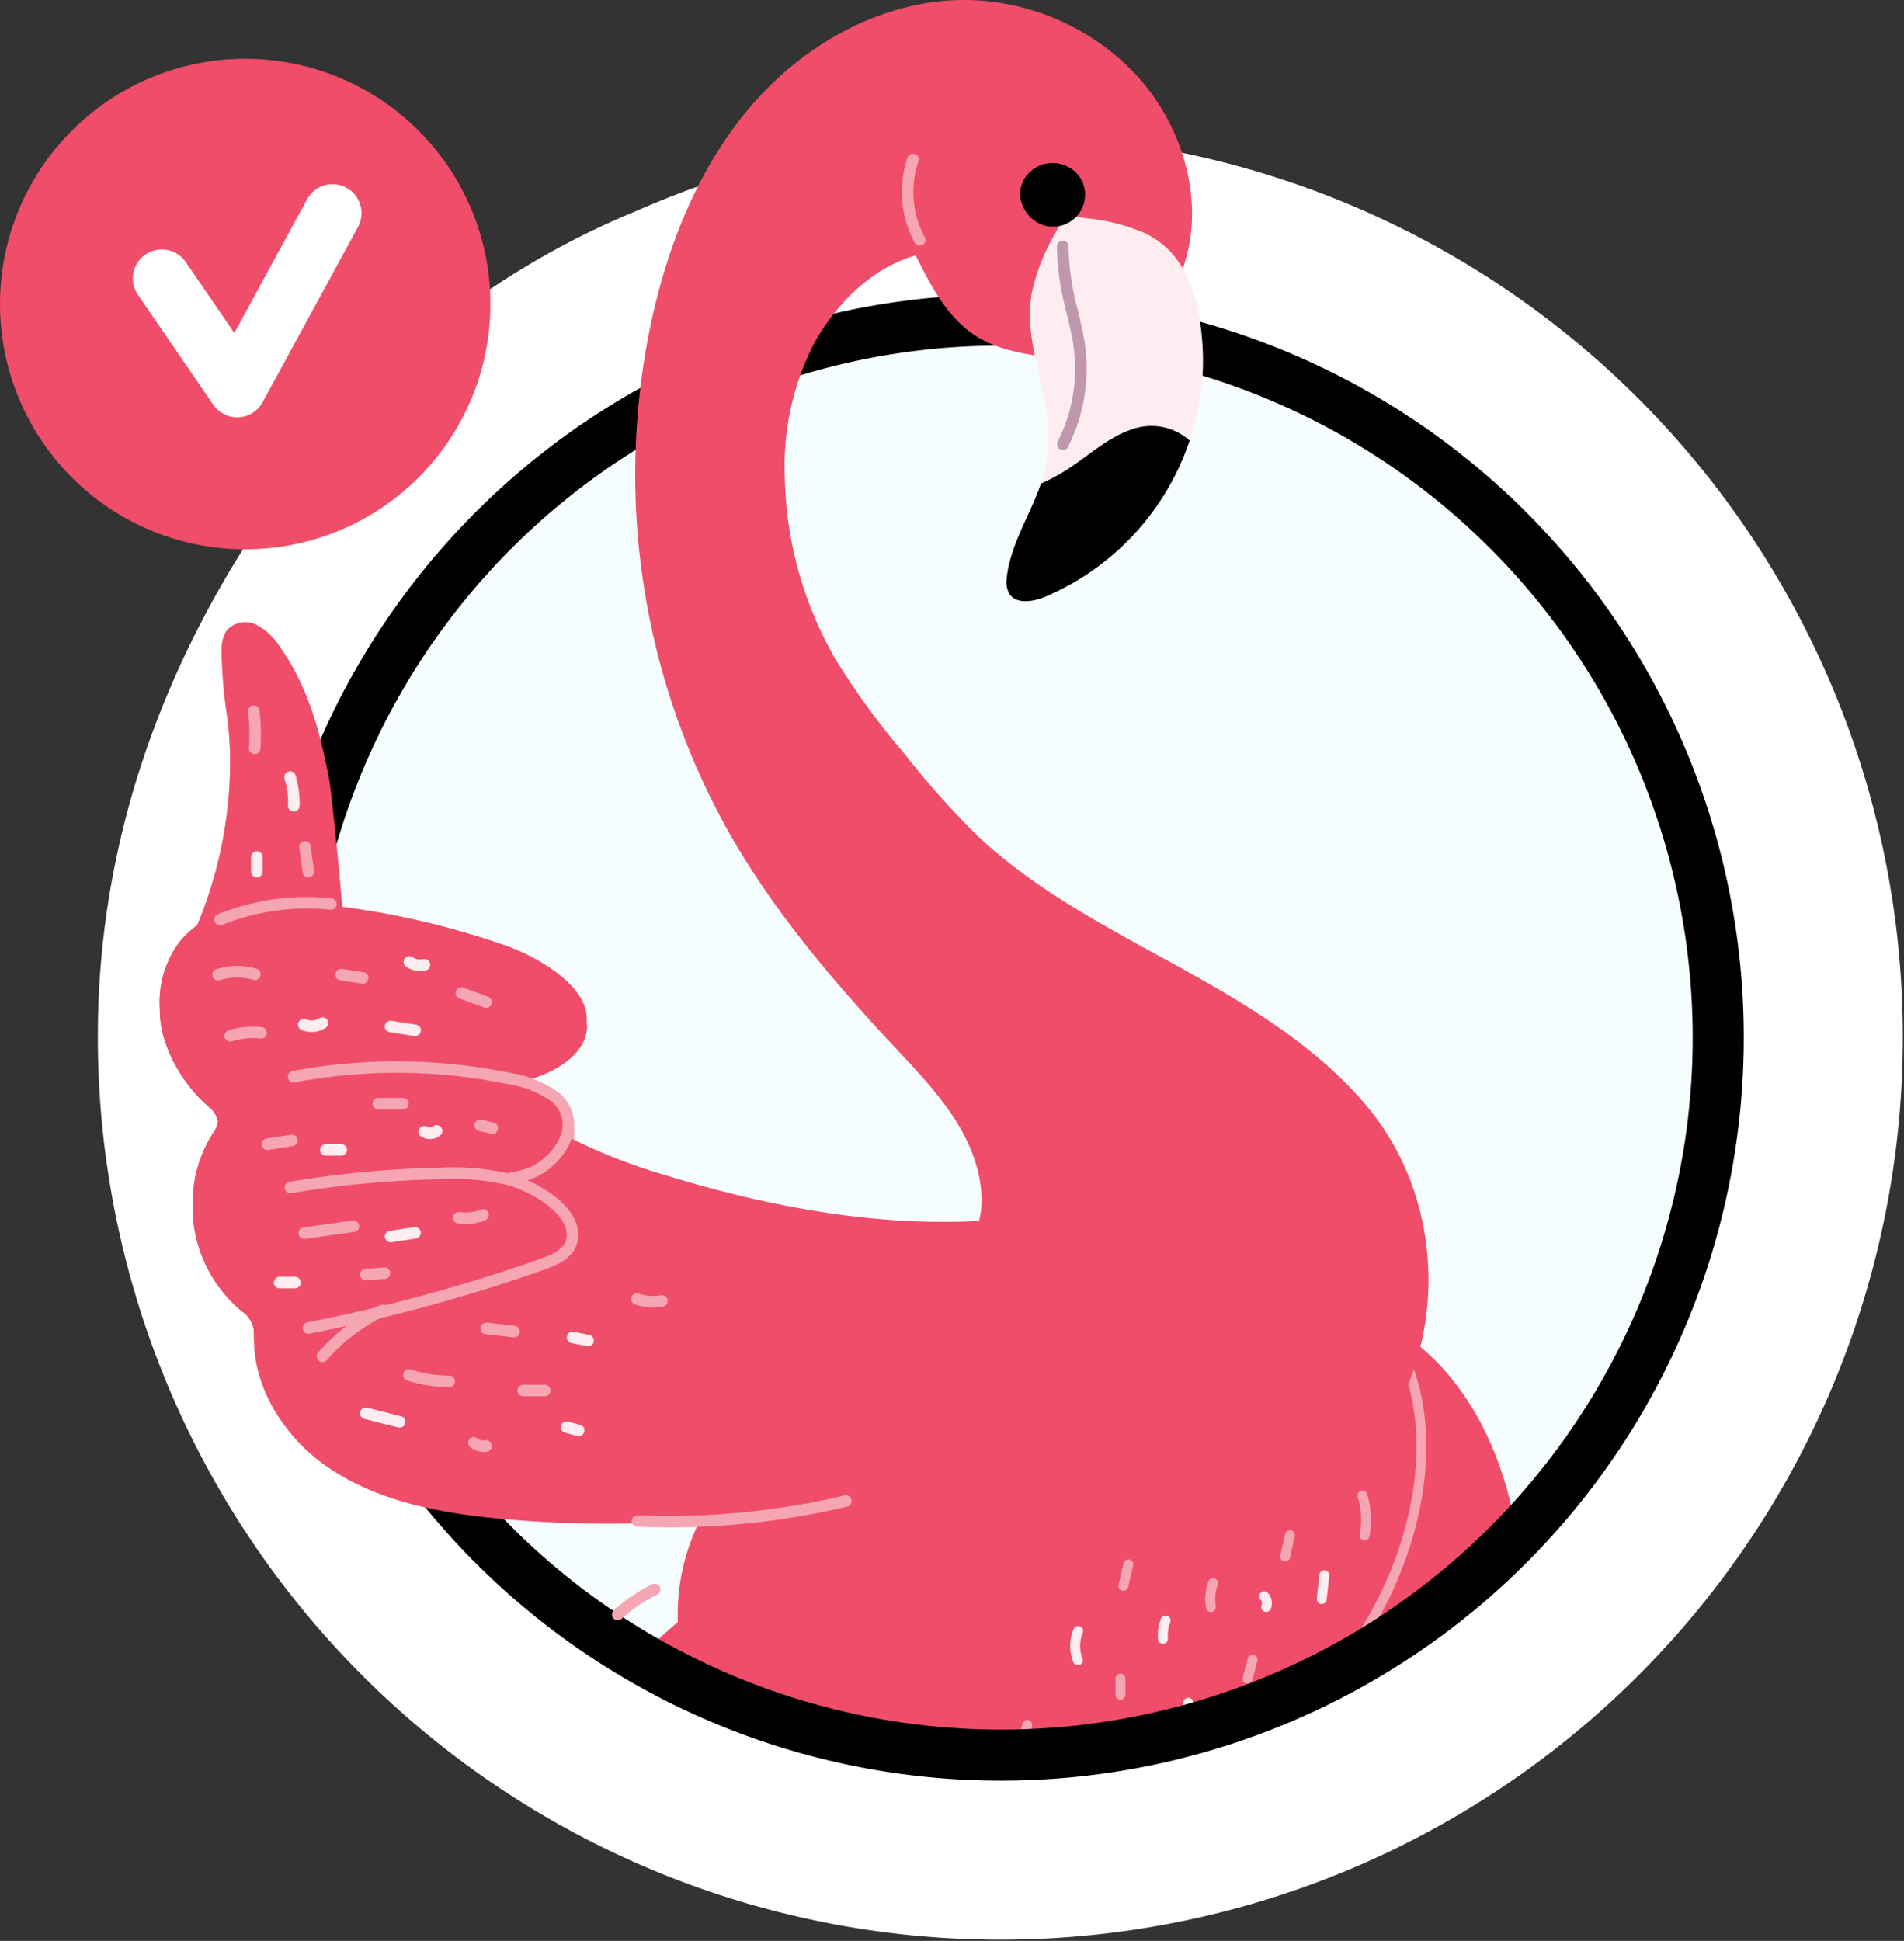 <svg xmlns="http://www.w3.org/2000/svg" width="208.505" height="212.497" viewBox="0 0 208.505 212.497">
  <rect x="0" y="0" width="208.505" height="212.497" fill="#333333" stroke="none"/>
  <g id="Group_250" data-name="Group 250" transform="translate(-1373.495 1011.202)">
    <path id="Path_9883" data-name="Path 9883" d="M393.493,520.947A82.175,82.175,0,1,0,477.36,440.5a82.175,82.175,0,0,0-83.867,80.448" transform="translate(1006.873 -1418.393)" fill="#f5fdff"/>
    <path id="Path_9886" data-name="Path 9886" d="M592.412,720.852a43.416,43.416,0,0,1,4.49,11.113c2.755,11.679-1.2,24.465-9.276,33.337s-19.907,13.922-31.877,14.787c-12.077.872-26.395-9.7-36.6-1.072-.567.48,4.182-4.576,0,0-1.638,1.792-3.383.014-2.252-2.187a.5.5,0,0,0-.68-.66c-3.3,1.8-3.577-3.136-5.49.131a.907.907,0,0,1-1.69-.412c-.456-9.349.56-10.833,7.7-17.018a22.99,22.99,0,0,1,4.394-14.371,37.833,37.833,0,0,1,11.435-10.463c5.515-3.415,11.677-5.846,16.662-10a30.446,30.446,0,0,0,7.953-10.27c.824-1.73,1.1-3.893,2.327-5.347,1.919-2.272,5.882-3.3,8.708-2.977,3.648.42,7.07,1.977,10.449,3.355a27.66,27.66,0,0,1,13.75,12.052" transform="translate(930.987 -1592.489)" fill="#ef4d69"/>
    <path id="Path_9887" data-name="Path 9887" d="M691.765,805.7c6.931,3.206,14.841,4.768,22.286,3.068a19.362,19.362,0,0,0,7.137-3.086,18.065,18.065,0,0,0,6.787-11.491,28.715,28.715,0,0,0-1.2-13.494c-2.434-7.763-7.7-15.113-15.38-17.812a44.821,44.821,0,0,0-17.435,18.05c-3.785,7.476-3.114,16.434-2.2,24.763" transform="translate(811.307 -1630.278)" fill="#ef4d69"/>
    <path id="Path_9895" data-name="Path 9895" d="M717.374,792.574a.544.544,0,0,1-.19-1.053,23.49,23.49,0,0,0,14.725-17.875.543.543,0,1,1,1.072.178,24.594,24.594,0,0,1-15.416,18.715.544.544,0,0,1-.19.035" transform="translate(794.363 -1637.05)" fill="#f6a5b3"/>
    <path id="Path_9896" data-name="Path 9896" d="M689.945,821.1a.544.544,0,0,1-.193-1.052,42.608,42.608,0,0,0,19.408-15.232c5.866-8.317,9.83-21.9,4.674-32.068a.544.544,0,0,1,.97-.491c5.359,10.568,1.292,24.611-4.755,33.185a43.7,43.7,0,0,1-19.911,15.622.544.544,0,0,1-.193.036" transform="translate(812.391 -1636.241)" fill="#f6a5b3"/>
    <path id="Path_9897" data-name="Path 9897" d="M570.886,900.531a.544.544,0,0,1-.544-.538,26.863,26.863,0,0,1,1.753-9.779.544.544,0,1,1,1.016.388,25.758,25.758,0,0,0-1.681,9.379.544.544,0,0,1-.538.549Z" transform="translate(890.637 -1713.728)" fill="#f6a5b3"/>
    <path id="Path_9898" data-name="Path 9898" d="M631.82,902.162a.543.543,0,0,1-.453-.843,25.074,25.074,0,0,0,3.5-8.133.544.544,0,1,1,1.059.247,26.157,26.157,0,0,1-3.651,8.484.543.543,0,0,1-.455.245" transform="translate(850.59 -1715.635)" fill="#f6a5b3"/>
    <path id="Path_9899" data-name="Path 9899" d="M532.17,901.221a.543.543,0,0,1-.351-.959,24.953,24.953,0,0,1,7.852-4.487.544.544,0,0,1,.36,1.026,23.885,23.885,0,0,0-7.511,4.292.54.54,0,0,1-.35.128" transform="translate(916.08 -1717.592)" fill="#f6a5b3"/>
    <path id="Path_9904" data-name="Path 9904" d="M641.575,758.154a.544.544,0,0,1-.013-1.087,48.074,48.074,0,0,0,6.431-.577.544.544,0,1,1,.171,1.074,49.107,49.107,0,0,1-6.576.591Z" transform="translate(844.178 -1626.069)" fill="#f6a5b3"/>
    <path id="Path_9905" data-name="Path 9905" d="M732.347,889.228h-.015a.544.544,0,0,1-.529-.558,3.733,3.733,0,0,0-.727-2.308.544.544,0,1,1,.874-.646,4.828,4.828,0,0,1,.94,2.983.544.544,0,0,1-.543.529" transform="translate(785.072 -1710.856)" fill="#f6a5b3"/>
    <path id="Path_9906" data-name="Path 9906" d="M749.562,824.856a.584.584,0,0,1-.1-.01.544.544,0,0,1-.432-.636,8.632,8.632,0,0,0-.221-4.111.544.544,0,0,1,1.04-.317,9.722,9.722,0,0,1,.249,4.631.544.544,0,0,1-.533.442" transform="translate(773.365 -1667.417)" fill="#f6a5b3"/>
    <path id="Path_9907" data-name="Path 9907" d="M724.622,835.549a.561.561,0,0,1-.121-.013.544.544,0,0,1-.41-.651l.529-2.338a.544.544,0,0,1,1.061.241l-.529,2.337a.544.544,0,0,1-.53.424" transform="translate(789.602 -1675.781)" fill="#f6a5b3"/>
    <path id="Path_9908" data-name="Path 9908" d="M712.677,875.091a.544.544,0,0,1-.527-.679l.526-2.049a.544.544,0,1,1,1.053.27l-.526,2.049a.544.544,0,0,1-.526.409" transform="translate(797.451 -1701.957)" fill="#f6a5b3"/>
    <path id="Path_9909" data-name="Path 9909" d="M700.782,851.1a.543.543,0,0,1-.535-.45,5.608,5.608,0,0,1,.265-2.907.544.544,0,0,1,1.02.378,4.514,4.514,0,0,0-.214,2.342.544.544,0,0,1-.442.629.581.581,0,0,1-.094.008" transform="translate(805.317 -1685.811)" fill="#f6a5b3"/>
    <path id="Path_9910" data-name="Path 9910" d="M672.95,844.9a.536.536,0,0,1-.124-.015.543.543,0,0,1-.405-.653l.547-2.334a.544.544,0,1,1,1.059.248l-.547,2.333a.544.544,0,0,1-.529.42" transform="translate(823.561 -1681.928)" fill="#f6a5b3"/>
    <path id="Path_9911" data-name="Path 9911" d="M672.035,880.781a.543.543,0,0,1-.544-.544v-1.744a.544.544,0,1,1,1.087,0v1.744a.543.543,0,0,1-.544.544" transform="translate(824.16 -1705.897)" fill="#f6a5b3"/>
    <path id="Path_9937" data-name="Path 9937" d="M736.329,848.561a.513.513,0,0,1-.061,0,.544.544,0,0,1-.48-.6l.29-2.617a.544.544,0,0,1,1.081.12l-.29,2.616a.544.544,0,0,1-.54.484" transform="translate(781.906 -1684.148)" fill="#feedf0"/>
    <path id="Path_9938" data-name="Path 9938" d="M692.411,888.951a.566.566,0,0,1-.1-.01.544.544,0,0,1-.431-.637l.454-2.351a.544.544,0,0,1,1.067.206l-.453,2.351a.544.544,0,0,1-.533.441" transform="translate(810.77 -1710.868)" fill="#feedf0"/>
    <path id="Path_9939" data-name="Path 9939" d="M657.836,866.987a.545.545,0,0,1-.5-.338,4.706,4.706,0,0,1,.034-3.619.544.544,0,1,1,1,.43,3.659,3.659,0,0,0-.026,2.778.544.544,0,0,1-.5.749" transform="translate(833.694 -1695.876)" fill="#feedf0"/>
    <path id="Path_9940" data-name="Path 9940" d="M685.569,862.423a.543.543,0,0,1-.541-.5,5.047,5.047,0,0,1,.338-2.278.544.544,0,0,1,1.011.4,3.953,3.953,0,0,0-.265,1.784.544.544,0,0,1-.5.588l-.046,0" transform="translate(815.276 -1693.644)" fill="#feedf0"/>
    <path id="Path_9941" data-name="Path 9941" d="M718.154,853.836a.545.545,0,0,1-.5-.749.586.586,0,0,0-.115-.6.544.544,0,0,1,.785-.753,1.675,1.675,0,0,1,.338,1.765.544.544,0,0,1-.5.339" transform="translate(794 -1688.557)" fill="#feedf0"/>
    <path id="Path_9949" data-name="Path 9949" d="M386,441.127c-11.046,14.813-18.678,32.571-19.676,52.432A92.041,92.041,0,1,0,421.137,413.9,83.461,83.461,0,0,0,386,441.127m68.5,132.724a75.763,75.763,0,1,1,79.472-71.863A75.764,75.764,0,0,1,454.5,573.851" transform="translate(1024.793 -1395.785)"/>
    <path id="Path_10066" data-name="Path 10066" d="M641.517,756.012a.544.544,0,0,1-.013-1.087,48.076,48.076,0,0,0,6.431-.577.544.544,0,1,1,.171,1.074,49.118,49.118,0,0,1-6.576.591Z" transform="translate(844.217 -1624.661)" fill="#f6a5b3"/>
    <path id="Path_10718" data-name="Path 10718" d="M387.462,443.712c-11.861,15.906-20.056,34.974-21.128,56.3a98.832,98.832,0,1,0,58.856-85.54,89.619,89.619,0,0,0-37.728,29.24M461.02,586.229a81.353,81.353,0,1,1,85.336-77.166,81.353,81.353,0,0,1-85.336,77.166" transform="translate(1017.998 -1402.58)" fill="#fff"/>
    <g id="Group_247" data-name="Group 247" transform="translate(34.767 20.219)">
      <path id="Path_9884" data-name="Path 9884" d="M583,573.194c-5.962-5.691-6.829-16.526-2.991-23.554,2.5-4.585,5.154-6.534,3.992-12.308-1.115-5.539-5.258-9.888-9.118-14.014-6.762-7.227-13.236-14.819-18.148-23.411a80.034,80.034,0,0,1-8.475-56.806c1.953-8.611,5.457-17.045,11.357-23.614s14.412-11.1,23.24-10.936a26,26,0,0,1,18.045,7.874c5.491,5.707,8.084,14.479,5.288,21.89-3.034,8.043-10.741,10.706-18.715,8.608a13.623,13.623,0,0,1-3.617-1.464c-3.247-1.969-5.1-5.546-6.79-8.945-4.778,1.316-8.828,5.389-11.186,9.747a29.344,29.344,0,0,0-3.154,14.363,41.4,41.4,0,0,0,5.569,20.123,81.523,81.523,0,0,0,7.561,10.355,91.519,91.519,0,0,0,7.979,8.952c6.313,5.951,14.136,9.993,21.736,14.178s15.237,8.717,20.832,15.348c9.773,11.583,9,29.873-2.105,40.418-7.763,7.37-19.263,10.217-29.808,8.375-4.2-.733-8.408-2.234-11.493-5.179" transform="translate(861.94 -1439.969)" fill="#ef4d69"/>
      <path id="Path_9885" data-name="Path 9885" d="M668.3,492.667a28.409,28.409,0,0,1-15.918,17.142c-1.3.518-3.094.795-3.844-.393a2.8,2.8,0,0,1-.259-1.795c.4-3.581,2.54-6.769,3.737-10.243a15.26,15.26,0,0,0,.7-2.8c.888-6.274-2.844-12.2-1.679-18.2a22.233,22.233,0,0,1,2.643-6.564,2.45,2.45,0,0,1,3.063-1.509,21.518,21.518,0,0,1,6.47,1.567c5,2.26,6.256,7.725,6.519,12.811a26.742,26.742,0,0,1-1.433,9.975" transform="translate(800.705 -1475.851)" fill="#feedf0"/>
      <path id="Path_9890" data-name="Path 9890" d="M652.823,458.855a3.5,3.5,0,0,0,6.133-3.143,3.278,3.278,0,0,0-1.261-1.754c-3.346-2.287-7.456,1.532-4.873,4.9" transform="translate(798.441 -1466.841)"/>
      <path id="Path_9891" data-name="Path 9891" d="M668.3,527.047a28.409,28.409,0,0,1-15.918,17.142c-1.3.518-3.094.795-3.844-.393a2.8,2.8,0,0,1-.259-1.795c.4-3.581,2.54-6.769,3.737-10.243a21.016,21.016,0,0,0,2.893-1.558c2.371-1.532,4.5-3.568,7.184-4.421a6.269,6.269,0,0,1,6.207,1.268" transform="translate(800.705 -1510.231)"/>
      <path id="Path_9902" data-name="Path 9902" d="M662.726,497.483a.633.633,0,0,1-.557-.931,17.722,17.722,0,0,0,1.56-11.378c-.176-.909-.392-1.836-.6-2.733a29.274,29.274,0,0,1-1.059-7.263.646.646,0,0,1,.647-.619.633.633,0,0,1,.618.647,28.318,28.318,0,0,0,1.026,6.948c.212.908.431,1.847.611,2.779a19.024,19.024,0,0,1-1.687,12.216.633.633,0,0,1-.559.335" transform="translate(792.399 -1479.638)" fill="#bf98ac"/>
      <path id="Path_9903" data-name="Path 9903" d="M621.474,460.764a.632.632,0,0,1-.555-.329,11.653,11.653,0,0,1-.767-9.326.633.633,0,0,1,1.194.419,10.369,10.369,0,0,0,.683,8.3.632.632,0,0,1-.251.859.624.624,0,0,1-.3.079" transform="translate(817.968 -1465.291)" fill="#f6a5b3"/>
    </g>
    <g id="Group_248" data-name="Group 248" transform="translate(26.205 30.344)">
      <path id="Path_9951" data-name="Path 9951" d="M422.092,423.439a26.852,26.852,0,1,1-28.029-25.622,26.853,26.853,0,0,1,28.029,25.622" transform="translate(978.877 -1432.898)" fill="#ef4d69"/>
      <path id="Path_9954" data-name="Path 9954" d="M420.109,454.231l8.252,12.037,10.445-19.182" transform="translate(944.902 -1465.296)" fill="none" stroke="#fff" stroke-linecap="round" stroke-linejoin="round" stroke-width="6.345"/>
    </g>
    <g id="Group_249" data-name="Group 249" transform="translate(-14.234 -15.194)">
      <path id="Path_9888" data-name="Path 9888" d="M510.04,705.582c-3.306,22.94-34.652,27.252-52.985,27.208a124.476,124.476,0,0,1-13.633-.7c-6.157-.686-12.438-2.072-17.5-5.645-4.647-3.279-8.059-8.754-7.841-14.359a2.685,2.685,0,0,0-.022-.467,2.917,2.917,0,0,0-1.1-1.916A14.847,14.847,0,0,1,411.5,700.2a14.048,14.048,0,0,1,2.245-9.5,2.622,2.622,0,0,0-.5-3.435,16.551,16.551,0,0,1-4.825-7.012,10.952,10.952,0,0,1,1.546-10.314c3.524-4.339,9.98-4.656,15.544-4.076a89.045,89.045,0,0,1,19.839,4.4,21.775,21.775,0,0,1,5.07,2.486c7.591,5.123,3.328,9.775-2.076,11.378-.031.784,0,.174-.041.958a12.929,12.929,0,0,1,2.063,1,4.712,4.712,0,0,1,2.575,3.475,3.537,3.537,0,0,1-.414,1.76c.062.031.125.067.191.1a62.634,62.634,0,0,0,10.576,4.126c12.791,3.912,26.285,6.224,39.562,4.473a12.775,12.775,0,0,1,1.648-.125c4.647.009,5.988,2.531,5.534,5.689" transform="translate(997.47 -1561.983)" fill="#ef4d69"/>
      <path id="Path_9889" data-name="Path 9889" d="M448.345,684.126c-.031.784,0,.174-.04.958a12.938,12.938,0,0,1,2.063,1,4.711,4.711,0,0,1,2.575,3.475,3.535,3.535,0,0,1-.414,1.76c.062.031.125.066.192.1a21.734,21.734,0,0,1-9.663,3.814,16.23,16.23,0,0,1,6.656,2.348,4.442,4.442,0,0,1,1.929,2c.633,1.64-.561,3.426-1.942,4.513-2.259,1.777-5.1,2.624-7.881,3.35a149.745,149.745,0,0,1-23.759,4.183,2.918,2.918,0,0,0-1.1-1.916A14.848,14.848,0,0,1,411.5,700.2a14.046,14.046,0,0,1,2.246-9.5,2.623,2.623,0,0,0-.5-3.435,16.547,16.547,0,0,1-4.825-7.013,10.951,10.951,0,0,1,1.546-10.314c3.524-4.339,9.98-4.655,15.544-4.076a89.043,89.043,0,0,1,19.839,4.4,21.767,21.767,0,0,1,5.07,2.486c7.592,5.123,3.328,9.775-2.076,11.378" transform="translate(997.472 -1561.983)" fill="#ef4d69"/>
      <path id="Path_9892" data-name="Path 9892" d="M444.725,756.7a.632.632,0,0,1-.12-1.252,180.136,180.136,0,0,0,25.586-6.975c1.22-.432,2.5-1.015,2.747-2.069.643-2.743-3.9-5.278-6.364-5.966a25.768,25.768,0,0,0-7.382-.655,111.073,111.073,0,0,0-16.343,1.528.631.631,0,1,1-.211-1.245,112.358,112.358,0,0,1,16.53-1.545,26.971,26.971,0,0,1,7.746.7c2.647.74,8.149,3.649,7.253,7.47-.386,1.646-2.014,2.426-3.555,2.971a181.4,181.4,0,0,1-25.766,7.024.639.639,0,0,1-.121.012" transform="translate(976.812 -1605.839)" fill="#f6a5b3"/>
      <path id="Path_9893" data-name="Path 9893" d="M467.545,722.669a.631.631,0,0,1-.038-1.262,6.467,6.467,0,0,0,5.4-4.2,3.286,3.286,0,0,0-1.495-3.791,11.361,11.361,0,0,0-4.363-1.616,60.568,60.568,0,0,0-23.367-.191.632.632,0,0,1-.236-1.241,61.816,61.816,0,0,1,23.858.2,12.431,12.431,0,0,1,4.846,1.828,4.535,4.535,0,0,1,1.969,5.167,7.728,7.728,0,0,1-6.539,5.114h-.039" transform="translate(976.317 -1588.257)" fill="#f6a5b3"/>
      <path id="Path_9894" data-name="Path 9894" d="M451.556,782.484a.631.631,0,0,1-.471-1.052,21.081,21.081,0,0,1,6.815-5.186.632.632,0,0,1,.544,1.14,19.849,19.849,0,0,0-6.417,4.887.629.629,0,0,1-.471.211" transform="translate(971.509 -1628.512)" fill="#f6a5b3"/>
      <path id="Path_9900" data-name="Path 9900" d="M541.66,830q-1.781,0-3.561-.075a.631.631,0,0,1-.6-.657.624.624,0,0,1,.657-.6A82.9,82.9,0,0,0,560.8,826.5a.631.631,0,0,1,.292,1.229A84.2,84.2,0,0,1,541.66,830" transform="translate(919.408 -1658.784)" fill="#f6a5b3"/>
      <path id="Path_9901" data-name="Path 9901" d="M532.717,854.821a.631.631,0,0,1-.425-1.1,18.1,18.1,0,0,1,4.16-2.84.632.632,0,1,1,.56,1.132,16.846,16.846,0,0,0-3.87,2.642.631.631,0,0,1-.425.164" transform="translate(922.663 -1673.429)" fill="#f6a5b3"/>
      <path id="Path_9912" data-name="Path 9912" d="M446.543,755.087a.632.632,0,0,1-.086-1.257l5.391-.755a.631.631,0,1,1,.175,1.251l-5.392.755a.6.6,0,0,1-.088.006" transform="translate(974.524 -1614.6)" fill="#f6a5b3"/>
      <path id="Path_9913" data-name="Path 9913" d="M463.536,767.393a.631.631,0,0,1-.048-1.261l2.013-.157a.631.631,0,1,1,.1,1.259l-2.014.158-.05,0" transform="translate(964.299 -1622.367)" fill="#f6a5b3"/>
      <path id="Path_9914" data-name="Path 9914" d="M489.76,751.577a5.655,5.655,0,0,1-.908-.073.632.632,0,0,1,.2-1.247,4.433,4.433,0,0,0,2.366-.27.632.632,0,0,1,.478,1.17,5.656,5.656,0,0,1-2.139.419" transform="translate(949.001 -1612.719)" fill="#f6a5b3"/>
      <path id="Path_9915" data-name="Path 9915" d="M436.393,731.146a.631.631,0,0,1-.1-1.255l2.686-.428a.631.631,0,1,1,.2,1.247l-2.687.427a.566.566,0,0,1-.1.008" transform="translate(980.634 -1600.389)" fill="#f6a5b3"/>
      <path id="Path_9916" data-name="Path 9916" d="M469.6,720.633h-2.7a.631.631,0,1,1,0-1.263h2.7a.631.631,0,1,1,0,1.263" transform="translate(962.275 -1594.319)" fill="#f6a5b3"/>
      <path id="Path_9917" data-name="Path 9917" d="M496.243,726.881a.645.645,0,0,1-.154-.019l-1.35-.339a.632.632,0,0,1,.308-1.225l1.35.339a.632.632,0,0,1-.154,1.244" transform="translate(945.428 -1597.876)" fill="#f6a5b3"/>
      <path id="Path_9918" data-name="Path 9918" d="M422.847,684.662a.632.632,0,0,1-.194-1.233,7.451,7.451,0,0,1,4.406-.041.631.631,0,1,1-.365,1.208,6.192,6.192,0,0,0-3.653.034.623.623,0,0,1-.194.031" transform="translate(988.787 -1572.476)" fill="#f6a5b3"/>
      <path id="Path_9919" data-name="Path 9919" d="M426.2,701.4a.632.632,0,0,1-.192-1.234,8.768,8.768,0,0,1,3.64-.355.631.631,0,0,1,.555.7.639.639,0,0,1-.7.555,7.477,7.477,0,0,0-3.111.3.648.648,0,0,1-.192.03" transform="translate(986.771 -1582.515)" fill="#f6a5b3"/>
      <path id="Path_9920" data-name="Path 9920" d="M459.067,685.5a.607.607,0,0,1-.1-.008l-2.361-.357a.631.631,0,0,1,.19-1.249l2.361.357a.632.632,0,0,1-.094,1.256" transform="translate(968.409 -1572.96)" fill="#f6a5b3"/>
      <path id="Path_9921" data-name="Path 9921" d="M492.472,691.188a.638.638,0,0,1-.217-.039l-2.71-.991a.632.632,0,0,1,.434-1.186l2.71.991a.632.632,0,0,1-.217,1.225" transform="translate(948.515 -1576.002)" fill="#f6a5b3"/>
      <path id="Path_9922" data-name="Path 9922" d="M479.77,795.927a14.875,14.875,0,0,1-4.577-.72.631.631,0,0,1,.387-1.2,13.63,13.63,0,0,0,4.189.659h0a.631.631,0,1,1,0,1.263" transform="translate(957.166 -1639.219)" fill="#f6a5b3"/>
      <path id="Path_9923" data-name="Path 9923" d="M509.121,799.5h-2.364a.631.631,0,1,1,0-1.263h2.364a.631.631,0,1,1,0,1.263" transform="translate(938.286 -1641.783)" fill="#f6a5b3"/>
      <path id="Path_9924" data-name="Path 9924" d="M499.636,782.755a.651.651,0,0,1-.074,0l-3.037-.353a.631.631,0,0,1-.554-.7.638.638,0,0,1,.7-.554l3.037.353a.631.631,0,0,1-.072,1.259" transform="translate(944.401 -1631.495)" fill="#f6a5b3"/>
      <path id="Path_9925" data-name="Path 9925" d="M494.274,814.257a2.37,2.37,0,0,1-1.458-.5.631.631,0,1,1,.783-.99,1.1,1.1,0,0,0,.844.215.631.631,0,0,1,.214,1.244,2.253,2.253,0,0,1-.383.033" transform="translate(946.442 -1650.446)" fill="#f6a5b3"/>
      <path id="Path_9926" data-name="Path 9926" d="M539.791,774.629a5.928,5.928,0,0,1-1.962-.334.631.631,0,1,1,.418-1.191,4.679,4.679,0,0,0,2.409.182.631.631,0,1,1,.235,1.241,5.906,5.906,0,0,1-1.1.1" transform="translate(919.461 -1626.637)" fill="#f6a5b3"/>
      <path id="Path_9927" data-name="Path 9927" d="M470.3,756.55a.632.632,0,0,1-.094-1.256l2.69-.41a.632.632,0,1,1,.19,1.249l-2.69.41a.648.648,0,0,1-.1.008" transform="translate(960.227 -1615.689)" fill="#feedf0"/>
      <path id="Path_9928" data-name="Path 9928" d="M441.452,769.817h-1.688a.631.631,0,1,1,0-1.263h1.688a.631.631,0,1,1,0,1.263" transform="translate(978.606 -1623.92)" fill="#feedf0"/>
      <path id="Path_9929" data-name="Path 9929" d="M454.173,733.353h-1.688a.631.631,0,1,1,0-1.263h1.688a.631.631,0,1,1,0,1.263" transform="translate(970.949 -1601.975)" fill="#feedf0"/>
      <path id="Path_9930" data-name="Path 9930" d="M480.177,728.388a1.745,1.745,0,0,1-.946-.272.631.631,0,1,1,.685-1.061.523.523,0,0,0,.582-.035.632.632,0,1,1,.807.972,1.768,1.768,0,0,1-1.128.4" transform="translate(954.648 -1598.836)" fill="#feedf0"/>
      <path id="Path_9931" data-name="Path 9931" d="M472.987,699.819a.629.629,0,0,1-.1-.008l-2.688-.419a.631.631,0,1,1,.195-1.248l2.688.419a.632.632,0,0,1-.1,1.256" transform="translate(960.23 -1581.54)" fill="#feedf0"/>
      <path id="Path_9932" data-name="Path 9932" d="M447.283,698.8a2.769,2.769,0,0,1-1.117-.233.631.631,0,0,1,.51-1.155,1.557,1.557,0,0,0,1.443-.118.631.631,0,0,1,.69,1.057,2.8,2.8,0,0,1-1.526.449" transform="translate(974.6 -1580.97)" fill="#feedf0"/>
      <path id="Path_9933" data-name="Path 9933" d="M476.6,681.993a2.775,2.775,0,0,1-1.581-.492.632.632,0,1,1,.725-1.034,1.494,1.494,0,0,0,1.177.228.631.631,0,0,1,.287,1.229,2.659,2.659,0,0,1-.607.069" transform="translate(957.166 -1570.837)" fill="#feedf0"/>
      <path id="Path_9934" data-name="Path 9934" d="M522.05,785.245a.627.627,0,0,1-.124-.013l-1.688-.337a.631.631,0,1,1,.247-1.238l1.689.337a.632.632,0,0,1-.123,1.251" transform="translate(930.1 -1633.002)" fill="#feedf0"/>
      <path id="Path_9935" data-name="Path 9935" d="M520,809.923a.625.625,0,0,1-.163-.022l-1.344-.358a.632.632,0,0,1,.324-1.221l1.346.358a.632.632,0,0,1-.162,1.242" transform="translate(931.125 -1647.842)" fill="#feedf0"/>
      <path id="Path_9936" data-name="Path 9936" d="M467.161,806.7a.648.648,0,0,1-.154-.019l-3.733-.938a.632.632,0,0,1,.308-1.225l3.733.938a.632.632,0,0,1-.154,1.244" transform="translate(964.363 -1645.551)" fill="#feedf0"/>
      <path id="Path_9942" data-name="Path 9942" d="M431.184,622.424c.264.039-1.262-15.211-1.53-16.593-1.024-5.266-2.23-10.012-5.358-14.48a6.9,6.9,0,0,0-2.558-2.463,2.763,2.763,0,0,0-3.283.546,3.68,3.68,0,0,0-.591,2.222,48.535,48.535,0,0,0,.613,6.618,46.846,46.846,0,0,1-5.185,27.467,26.907,26.907,0,0,1,17.892-3.318" transform="translate(994.158 -1515.612)" fill="#ef4d69"/>
      <path id="Path_9943" data-name="Path 9943" d="M443.05,633.964h-.025a.631.631,0,0,1-.606-.656,8.928,8.928,0,0,0-.379-2.953.631.631,0,1,1,1.208-.367,10.186,10.186,0,0,1,.432,3.37.631.631,0,0,1-.63.606" transform="translate(976.873 -1540.257)" fill="#feedf0"/>
      <path id="Path_9944" data-name="Path 9944" d="M433.511,654.451a.631.631,0,0,1-.631-.631v-1.576a.631.631,0,0,1,1.263,0v1.576a.631.631,0,0,1-.632.631" transform="translate(982.37 -1553.541)" fill="#feedf0"/>
      <path id="Path_9945" data-name="Path 9945" d="M432.767,616.767h-.044a.632.632,0,0,1-.587-.673,21.7,21.7,0,0,0-.087-3.949A.632.632,0,0,1,433.3,612a23.007,23.007,0,0,1,.092,4.18.631.631,0,0,1-.629.587" transform="translate(982.87 -1529.363)" fill="#f6a5b3"/>
      <path id="Path_9946" data-name="Path 9946" d="M447.114,652.73a.632.632,0,0,1-.625-.545l-.375-2.712a.631.631,0,1,1,1.251-.173l.375,2.712a.632.632,0,0,1-.539.712.653.653,0,0,1-.087.006" transform="translate(974.406 -1551.821)" fill="#f6a5b3"/>
      <path id="Path_9947" data-name="Path 9947" d="M435.392,600.532a.632.632,0,0,1-.555-.329l-1.355-2.474a.631.631,0,1,1,1.108-.606l1.355,2.474a.632.632,0,0,1-.553.935" transform="translate(982.053 -1520.549)" fill="#f6a5b3"/>
      <path id="Path_9948" data-name="Path 9948" d="M423.4,667.216a.631.631,0,0,1-.236-1.217,26.119,26.119,0,0,1,12.439-1.742.631.631,0,1,1-.132,1.256,24.85,24.85,0,0,0-11.835,1.658.625.625,0,0,1-.236.046" transform="translate(988.456 -1561.065)" fill="#f6a5b3"/>
      <path id="Path_10059" data-name="Path 10059" d="M521.753,787.654a.631.631,0,0,1-.124-.013l-1.688-.337a.631.631,0,1,1,.247-1.238l1.689.337a.631.631,0,0,1-.123,1.251" transform="translate(930.279 -1634.452)" fill="#feedf0"/>
      <path id="Path_10060" data-name="Path 10060" d="M519.708,812.332a.625.625,0,0,1-.163-.022l-1.345-.358a.632.632,0,0,1,.324-1.221l1.346.358a.632.632,0,0,1-.162,1.242" transform="translate(931.304 -1649.292)" fill="#feedf0"/>
      <path id="Path_10061" data-name="Path 10061" d="M509.982,703.44c-3.306,22.94-34.653,27.252-52.985,27.208a124.555,124.555,0,0,1-13.633-.7c-6.157-.686-12.439-2.072-17.5-5.645-4.647-3.279-8.059-8.754-7.841-14.359a2.687,2.687,0,0,0-.022-.467,2.917,2.917,0,0,0-1.1-1.916,14.848,14.848,0,0,1-5.462-9.512,14.047,14.047,0,0,1,2.245-9.5,2.623,2.623,0,0,0-.5-3.435,16.551,16.551,0,0,1-4.825-7.012,10.952,10.952,0,0,1,1.546-10.314c3.524-4.339,9.98-4.656,15.544-4.077a89.046,89.046,0,0,1,19.839,4.4,21.767,21.767,0,0,1,5.07,2.486c7.591,5.123,3.328,9.775-2.076,11.378-.031.784,0,.173-.04.958a12.949,12.949,0,0,1,2.063,1,4.711,4.711,0,0,1,2.575,3.475,3.536,3.536,0,0,1-.414,1.759c.062.031.125.067.192.1a62.634,62.634,0,0,0,10.576,4.126c12.791,3.912,26.285,6.224,39.562,4.473a12.8,12.8,0,0,1,1.648-.125c4.647.009,5.988,2.531,5.534,5.689" transform="translate(997.506 -1560.694)" fill="#ef4d69"/>
      <path id="Path_10062" data-name="Path 10062" d="M448.286,681.985c-.031.784,0,.174-.04.958a12.955,12.955,0,0,1,2.062,1,4.711,4.711,0,0,1,2.575,3.475,3.536,3.536,0,0,1-.414,1.76c.062.031.125.067.192.1A21.734,21.734,0,0,1,443,693.091a16.229,16.229,0,0,1,6.656,2.348,4.442,4.442,0,0,1,1.929,2c.633,1.64-.561,3.426-1.942,4.513-2.259,1.777-5.1,2.624-7.881,3.35A149.687,149.687,0,0,1,418,709.482a2.916,2.916,0,0,0-1.1-1.916,14.85,14.85,0,0,1-5.462-9.512,14.047,14.047,0,0,1,2.246-9.5,2.623,2.623,0,0,0-.5-3.435,16.544,16.544,0,0,1-4.825-7.013,10.951,10.951,0,0,1,1.546-10.314c3.524-4.339,9.98-4.655,15.544-4.076a89.041,89.041,0,0,1,19.839,4.4,21.783,21.783,0,0,1,5.07,2.486c7.592,5.123,3.328,9.775-2.076,11.378" transform="translate(997.506 -1560.694)" fill="#ef4d69"/>
      <path id="Path_10063" data-name="Path 10063" d="M444.667,754.562a.632.632,0,0,1-.12-1.252,180.111,180.111,0,0,0,25.587-6.975c1.22-.432,2.5-1.015,2.747-2.069.643-2.743-3.9-5.278-6.364-5.966a25.766,25.766,0,0,0-7.382-.655,111.063,111.063,0,0,0-16.343,1.528.631.631,0,0,1-.211-1.245,112.35,112.35,0,0,1,16.53-1.545,26.973,26.973,0,0,1,7.746.7c2.647.74,8.149,3.649,7.253,7.47-.386,1.646-2.014,2.426-3.555,2.972a181.411,181.411,0,0,1-25.766,7.024.639.639,0,0,1-.121.012" transform="translate(976.846 -1604.549)" fill="#f6a5b3"/>
      <path id="Path_10064" data-name="Path 10064" d="M467.487,720.528a.631.631,0,0,1-.038-1.262,6.466,6.466,0,0,0,5.4-4.205,3.285,3.285,0,0,0-1.494-3.791,11.362,11.362,0,0,0-4.363-1.616,60.566,60.566,0,0,0-23.366-.191.632.632,0,0,1-.236-1.241,61.821,61.821,0,0,1,23.858.2,12.433,12.433,0,0,1,4.846,1.828,4.535,4.535,0,0,1,1.969,5.167,7.729,7.729,0,0,1-6.539,5.114h-.039" transform="translate(976.353 -1586.969)" fill="#f6a5b3"/>
      <path id="Path_10065" data-name="Path 10065" d="M451.5,780.343a.631.631,0,0,1-.471-1.052,21.085,21.085,0,0,1,6.815-5.186.632.632,0,0,1,.544,1.14,19.854,19.854,0,0,0-6.417,4.888.628.628,0,0,1-.471.211" transform="translate(971.543 -1627.223)" fill="#f6a5b3"/>
      <path id="Path_10067" data-name="Path 10067" d="M446.485,752.946a.632.632,0,0,1-.086-1.257l5.391-.755a.631.631,0,1,1,.175,1.251l-5.391.755a.606.606,0,0,1-.088.006" transform="translate(974.56 -1613.312)" fill="#f6a5b3"/>
      <path id="Path_10068" data-name="Path 10068" d="M463.478,765.251a.631.631,0,0,1-.048-1.261l2.013-.157a.631.631,0,1,1,.1,1.259l-2.014.158-.05,0" transform="translate(964.333 -1621.077)" fill="#f6a5b3"/>
      <path id="Path_10069" data-name="Path 10069" d="M489.7,749.436a5.661,5.661,0,0,1-.908-.073.632.632,0,0,1,.2-1.247,4.434,4.434,0,0,0,2.366-.27.632.632,0,0,1,.478,1.17,5.658,5.658,0,0,1-2.139.42" transform="translate(949.037 -1611.429)" fill="#f6a5b3"/>
      <path id="Path_10070" data-name="Path 10070" d="M436.335,729a.631.631,0,0,1-.1-1.255l2.686-.428a.631.631,0,1,1,.2,1.247l-2.687.427a.6.6,0,0,1-.1.008" transform="translate(980.668 -1599.1)" fill="#f6a5b3"/>
      <path id="Path_10071" data-name="Path 10071" d="M469.543,718.491h-2.7a.631.631,0,1,1,0-1.263h2.7a.631.631,0,1,1,0,1.263" transform="translate(962.311 -1593.03)" fill="#f6a5b3"/>
      <path id="Path_10072" data-name="Path 10072" d="M496.185,724.74a.645.645,0,0,1-.154-.019l-1.35-.339a.632.632,0,0,1,.308-1.225l1.35.339a.632.632,0,0,1-.154,1.244" transform="translate(945.462 -1596.587)" fill="#f6a5b3"/>
      <path id="Path_10073" data-name="Path 10073" d="M422.789,682.52a.632.632,0,0,1-.194-1.233,7.454,7.454,0,0,1,4.406-.041.631.631,0,1,1-.366,1.209,6.192,6.192,0,0,0-3.653.034.622.622,0,0,1-.194.031" transform="translate(988.823 -1571.187)" fill="#f6a5b3"/>
      <path id="Path_10074" data-name="Path 10074" d="M426.138,699.26a.632.632,0,0,1-.192-1.234,8.77,8.77,0,0,1,3.64-.355.631.631,0,0,1,.555.7.639.639,0,0,1-.7.555,7.478,7.478,0,0,0-3.111.3.646.646,0,0,1-.192.03" transform="translate(986.807 -1581.227)" fill="#f6a5b3"/>
      <path id="Path_10075" data-name="Path 10075" d="M459.009,683.359a.6.6,0,0,1-.1-.008l-2.361-.357a.631.631,0,0,1,.189-1.249l2.361.357a.632.632,0,0,1-.094,1.256" transform="translate(968.445 -1571.672)" fill="#f6a5b3"/>
      <path id="Path_10076" data-name="Path 10076" d="M492.414,689.047a.637.637,0,0,1-.217-.038l-2.71-.991a.631.631,0,1,1,.434-1.186l2.709.991a.631.631,0,0,1-.217,1.224" transform="translate(948.549 -1574.713)" fill="#f6a5b3"/>
      <path id="Path_10077" data-name="Path 10077" d="M479.712,793.786a14.874,14.874,0,0,1-4.576-.719.631.631,0,1,1,.388-1.2,13.628,13.628,0,0,0,4.189.659h0a.631.631,0,1,1,0,1.263" transform="translate(957.202 -1637.931)" fill="#f6a5b3"/>
      <path id="Path_10078" data-name="Path 10078" d="M509.063,797.357H506.7a.631.631,0,1,1,0-1.263h2.364a.631.631,0,1,1,0,1.263" transform="translate(938.322 -1640.495)" fill="#f6a5b3"/>
      <path id="Path_10079" data-name="Path 10079" d="M499.578,780.613a.668.668,0,0,1-.074,0l-3.037-.353a.632.632,0,0,1-.554-.7.638.638,0,0,1,.7-.554l3.037.353a.631.631,0,0,1-.072,1.259" transform="translate(944.437 -1630.206)" fill="#f6a5b3"/>
      <path id="Path_10080" data-name="Path 10080" d="M494.216,812.116a2.371,2.371,0,0,1-1.458-.5.631.631,0,1,1,.783-.99,1.1,1.1,0,0,0,.844.215.631.631,0,1,1,.214,1.244,2.247,2.247,0,0,1-.383.033" transform="translate(946.476 -1649.157)" fill="#f6a5b3"/>
      <path id="Path_10081" data-name="Path 10081" d="M539.733,772.487a5.928,5.928,0,0,1-1.962-.334.631.631,0,1,1,.418-1.191,4.678,4.678,0,0,0,2.409.182.631.631,0,1,1,.234,1.241,5.906,5.906,0,0,1-1.1.1" transform="translate(919.495 -1625.347)" fill="#f6a5b3"/>
      <path id="Path_10082" data-name="Path 10082" d="M470.245,754.409a.632.632,0,0,1-.094-1.256l2.69-.41a.632.632,0,0,1,.19,1.249l-2.69.41a.647.647,0,0,1-.1.008" transform="translate(960.261 -1614.401)" fill="#feedf0"/>
      <path id="Path_10083" data-name="Path 10083" d="M441.394,767.676h-1.689a.631.631,0,1,1,0-1.263h1.689a.631.631,0,1,1,0,1.263" transform="translate(978.64 -1622.631)" fill="#feedf0"/>
      <path id="Path_10084" data-name="Path 10084" d="M454.115,731.211h-1.688a.631.631,0,1,1,0-1.263h1.688a.631.631,0,1,1,0,1.263" transform="translate(970.985 -1600.686)" fill="#feedf0"/>
      <path id="Path_10085" data-name="Path 10085" d="M480.119,726.246a1.745,1.745,0,0,1-.946-.272.631.631,0,1,1,.685-1.061.523.523,0,0,0,.582-.035.632.632,0,1,1,.807.972,1.768,1.768,0,0,1-1.128.4" transform="translate(954.682 -1597.547)" fill="#feedf0"/>
      <path id="Path_10086" data-name="Path 10086" d="M472.929,697.677a.631.631,0,0,1-.1-.008l-2.689-.42a.631.631,0,1,1,.195-1.247l2.688.419a.631.631,0,0,1-.1,1.255" transform="translate(960.264 -1580.251)" fill="#feedf0"/>
      <path id="Path_10087" data-name="Path 10087" d="M447.225,696.656a2.768,2.768,0,0,1-1.116-.233.631.631,0,0,1,.51-1.155,1.556,1.556,0,0,0,1.442-.118.631.631,0,1,1,.69,1.057,2.8,2.8,0,0,1-1.526.449" transform="translate(974.634 -1579.681)" fill="#feedf0"/>
      <path id="Path_10088" data-name="Path 10088" d="M476.547,679.852a2.775,2.775,0,0,1-1.581-.492.632.632,0,0,1,.725-1.034,1.494,1.494,0,0,0,1.177.228.631.631,0,0,1,.287,1.229,2.66,2.66,0,0,1-.607.069" transform="translate(957.202 -1569.548)" fill="#feedf0"/>
      <path id="Path_10089" data-name="Path 10089" d="M521.992,783.1a.636.636,0,0,1-.124-.013l-1.688-.337a.631.631,0,1,1,.247-1.238l1.688.337a.631.631,0,0,1-.123,1.251" transform="translate(930.136 -1631.713)" fill="#feedf0"/>
      <path id="Path_10090" data-name="Path 10090" d="M519.947,807.782a.63.63,0,0,1-.163-.022l-1.345-.358a.632.632,0,0,1,.325-1.221l1.346.358a.632.632,0,0,1-.162,1.242" transform="translate(931.159 -1646.553)" fill="#feedf0"/>
      <path id="Path_10091" data-name="Path 10091" d="M467.1,804.557a.645.645,0,0,1-.154-.019l-3.733-.938a.632.632,0,0,1,.308-1.225l3.733.938a.632.632,0,0,1-.154,1.244" transform="translate(964.399 -1644.263)" fill="#feedf0"/>
      <path id="Path_10092" data-name="Path 10092" d="M431.126,620.282c.264.039-1.262-15.211-1.53-16.593-1.024-5.266-2.23-10.012-5.358-14.48a6.9,6.9,0,0,0-2.558-2.463,2.763,2.763,0,0,0-3.283.546,3.68,3.68,0,0,0-.591,2.222,48.531,48.531,0,0,0,.613,6.618,46.846,46.846,0,0,1-5.184,27.467,26.908,26.908,0,0,1,17.892-3.318" transform="translate(994.192 -1514.322)" fill="#ef4d69"/>
      <path id="Path_10093" data-name="Path 10093" d="M442.992,631.823h-.025a.632.632,0,0,1-.606-.656,8.927,8.927,0,0,0-.379-2.953.631.631,0,1,1,1.208-.367,10.188,10.188,0,0,1,.432,3.37.631.631,0,0,1-.63.606" transform="translate(976.907 -1538.968)" fill="#feedf0"/>
      <path id="Path_10094" data-name="Path 10094" d="M433.453,652.311a.631.631,0,0,1-.632-.632V650.1a.632.632,0,1,1,1.263,0v1.576a.631.631,0,0,1-.632.632" transform="translate(982.403 -1552.252)" fill="#feedf0"/>
      <path id="Path_10095" data-name="Path 10095" d="M432.709,614.625h-.044a.632.632,0,0,1-.586-.674,21.7,21.7,0,0,0-.087-3.949.631.631,0,0,1,1.255-.143,22.974,22.974,0,0,1,.092,4.18.632.632,0,0,1-.629.588" transform="translate(982.906 -1528.074)" fill="#f6a5b3"/>
      <path id="Path_10096" data-name="Path 10096" d="M447.056,650.589a.632.632,0,0,1-.625-.545l-.375-2.712a.631.631,0,1,1,1.251-.173l.375,2.712a.632.632,0,0,1-.539.712.645.645,0,0,1-.087.006" transform="translate(974.442 -1550.532)" fill="#f6a5b3"/>
      <path id="Path_10098" data-name="Path 10098" d="M423.34,665.074a.631.631,0,0,1-.236-1.217,26.119,26.119,0,0,1,12.439-1.742.631.631,0,1,1-.132,1.256,24.85,24.85,0,0,0-11.835,1.658.623.623,0,0,1-.236.046" transform="translate(988.49 -1559.776)" fill="#f6a5b3"/>
    </g>
  </g>
</svg>
